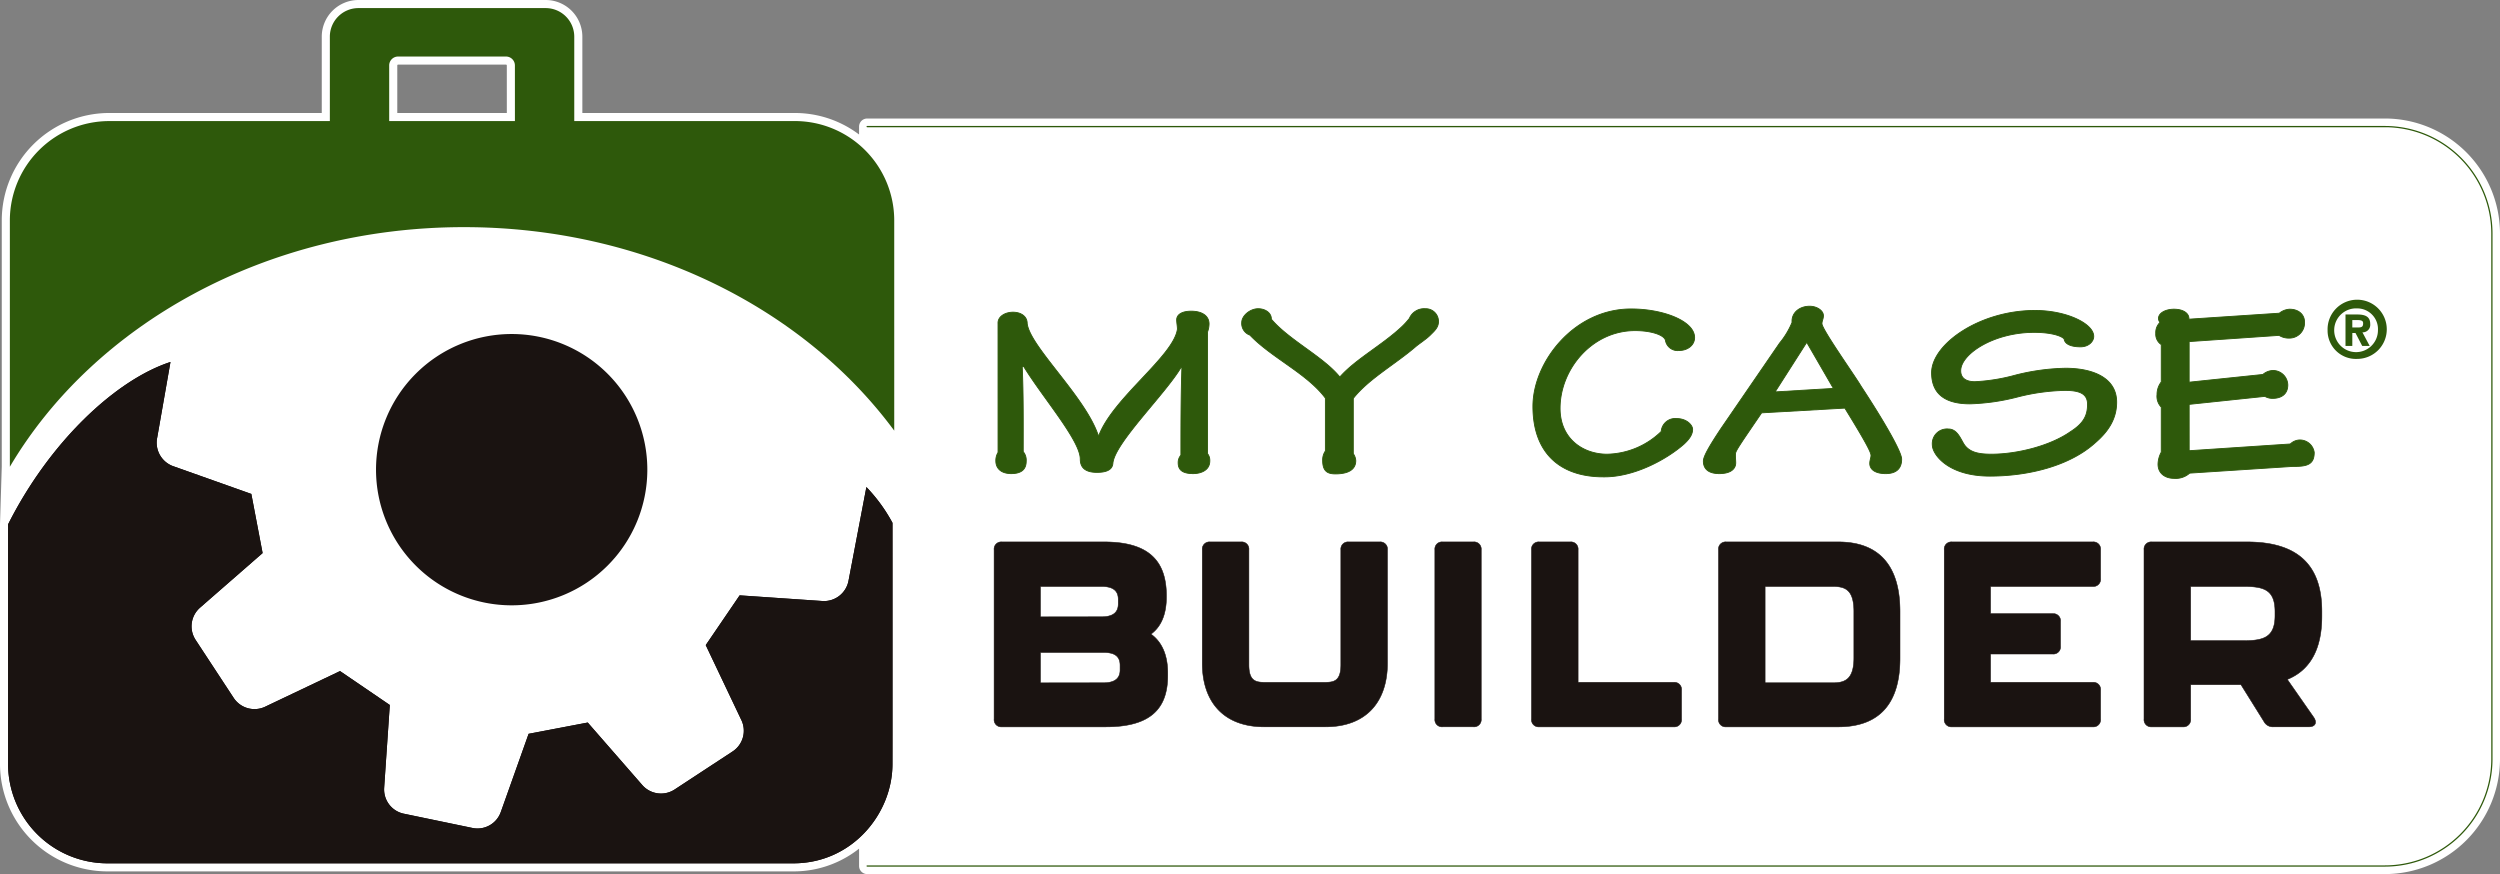 <svg xmlns="http://www.w3.org/2000/svg" width="604.48" height="211.348" viewBox="0 0 604.48 211.348">
  <rect x="0" y="0" width="604.48" height="211.348" fill="#808080" stroke="none"/>
  <g id="グループ_9" data-name="グループ 9" transform="translate(-558.885 -126.79)">
    <g id="グループ_8" data-name="グループ 8" transform="translate(560.841 128.746)">
      <g id="グループ_1" data-name="グループ 1" transform="translate(0 0)">
        <path id="パス_1" data-name="パス 1" d="M291.827,574.931V632.9a24.046,24.046,0,0,0,23.984,23.984H481.684a23.467,23.467,0,0,0,17.861-8.125v8.775H866.538a25.891,25.891,0,0,0,25.857-25.77V504.524a25.891,25.891,0,0,0-25.857-25.769H499.544v6.311a23.83,23.83,0,0,0-17.433-7.645H428.723v-20.4a6.918,6.918,0,0,0-6.919-6.92H376.54a6.917,6.917,0,0,0-6.914,6.92v20.4H316.244a24.043,24.043,0,0,0-23.99,23.984V561Zm122.548-97.51h-30.4V463.962a2.15,2.15,0,0,1,2.148-2.148h26.1a2.153,2.153,0,0,1,2.148,2.148Z" transform="translate(-291.827 -450.1)" fill="#fff" stroke="#fff" stroke-linecap="round" stroke-linejoin="round" stroke-width="3.912"/>
      </g>
      <g id="グループ_7" data-name="グループ 7" transform="translate(0 0)">
        <path id="パス_2" data-name="パス 2" d="M327.31,454.995H694.3a25.891,25.891,0,0,1,25.857,25.769V608.007a25.891,25.891,0,0,1-25.857,25.77H327.31" transform="translate(-119.593 -426.34)" fill="none" stroke="#2e590b" stroke-linecap="round" stroke-linejoin="round" stroke-width="0.307"/>
        <g id="グループ_5" data-name="グループ 5" transform="translate(238.41 70.968)">
          <g id="グループ_3" data-name="グループ 3" transform="translate(0 1.118)">
            <g id="グループ_2" data-name="グループ 2">
              <path id="パス_3" data-name="パス 3" d="M333.162,465.634c-.117-1.686,1.686-2.769,3.618-2.769s3.431,1.018,3.431,2.71c.6,5.538,14.038,17.708,17.17,27.045h.182c3.495-9.1,18.071-19.154,18.973-25.664,0-.661-.181-1.563-.181-2.224,0-1.387,1.446-2.113,3.495-2.113,2.833,0,4.338,1.264,4.338,3.073a5.726,5.726,0,0,1-.363,1.926v29.457a2.631,2.631,0,0,1,.545,1.75c0,2.166-1.99,3.068-4.039,3.068-2.711,0-3.612-1.024-3.612-2.588a2.649,2.649,0,0,1,.662-1.867c0-6.99,0-14.1.24-21.262h-.181c-3.794,6.445-16.023,18.247-16.5,23.188-.123,1.745-1.809,2.23-3.858,2.23-2.646,0-4.033-1.024-4.033-3.2,0-4.513-9.033-14.816-13.675-22.4h-.357c.3,6.867.24,13.792.24,20.6a3.2,3.2,0,0,1,.72,2.289c0,1.744-.9,3.009-3.612,3.009-2.652,0-3.735-1.446-3.735-3.068a3.736,3.736,0,0,1,.538-2.049Z" transform="translate(-332.213 -461.419)" fill="#2e590b" stroke="#2e590b" stroke-width="0.215"/>
              <path id="パス_4" data-name="パス 4" d="M363.017,484.142c-4.455-5.965-12.949-9.7-18.253-15.244a2.992,2.992,0,0,1-1.984-3.009c0-1.686,2.043-3.372,3.975-3.372,1.8,0,3.249,1.083,3.19,2.529,4.215,5,12.586,9.091,16.5,13.915h.123c3.794-4.279,10.3-7.71,15-12.17a17.9,17.9,0,0,0,1.75-1.926,3.877,3.877,0,0,1,3.852-2.348,3.077,3.077,0,0,1,3.19,3.132c0,1.446-1.083,2.348-1.984,3.249s-2.47,1.932-3.436,2.71c-4.935,4.279-11.5,7.891-15.179,12.592v13.37a3.259,3.259,0,0,1,.6,1.686c0,1.867-1.382,3.132-4.636,3.2-2.049.059-3.372-.486-3.372-3.255a3.819,3.819,0,0,1,.662-2.289Z" transform="translate(-282.911 -461.914)" fill="#2e590b" stroke="#2e590b" stroke-width="0.215"/>
              <path id="パス_5" data-name="パス 5" d="M393.9,469.452c0,1.75-1.569,3.132-3.852,3.132a2.977,2.977,0,0,1-3.2-2.47c-.3-1.265-3.372-2.348-7.347-2.348-10.362,0-18.13,9.279-18.13,18.791,0,7.353,5.538,11.088,11.38,11.088a19.331,19.331,0,0,0,13.072-5.485,3.4,3.4,0,0,1,3.735-3.132c2.47,0,3.858,1.628,3.858,2.593s-.422,2.049-2.049,3.553c-4.215,3.735-12.17,8.073-19.576,7.95-10.18,0-16.988-5.538-16.988-17.047,0-10.66,9.882-23.55,23.732-23.55C386.374,462.527,393.9,465.478,393.9,469.452Z" transform="translate(-224.523 -461.866)" fill="#2e590b" stroke="#2e590b" stroke-width="0.215"/>
              <path id="パス_6" data-name="パス 6" d="M375.939,488.195c-5.3,7.768-6.264,9.156-6.322,9.876s.059,1.5.059,2.23c0,1.142-.843,2.588-3.975,2.588-3.009,0-3.852-1.5-3.852-3.009,0-1.147,1.382-3.553,4.215-7.833l14.214-20.717a19.35,19.35,0,0,0,3.015-5.005c-.181-2.225,1.686-3.91,4.273-3.91,1.686,0,3.313,1.024,3.313,2.289,0,.779-.357,1.265-.357,1.926,0,1.387,8.008,12.65,9.454,15.121,5.965,9.091,9.817,15.958,9.817,17.644,0,2.172-1.206,3.495-3.852,3.495-2.47,0-3.858-.96-3.858-2.47,0-.72.3-1.382.3-1.926,0-.72-1.089-2.95-6.328-11.444Zm17.351-5.907-6.445-11.14-7.651,11.983Z" transform="translate(-190.355 -462.414)" fill="#2e590b" stroke="#2e590b" stroke-width="0.215"/>
              <path id="パス_7" data-name="パス 7" d="M410.484,468.853c0,1.206-1.2,2.529-3.19,2.529-2.652,0-3.858-.843-3.975-1.926-.907-.907-3.676-1.569-7.23-1.569-9.817,0-17.767,5.24-17.767,9.279,0,1.984,1.563,2.646,3.431,2.646a44.65,44.65,0,0,0,9.7-1.563,52.775,52.775,0,0,1,12.223-1.686c6.75,0,12.352,2.406,12.352,8.19,0,3.975-1.932,7.048-5.239,9.881-6.147,5.538-16.087,8.008-25.424,8.008-10.18,0-13.909-5.3-13.909-7.528a3.561,3.561,0,0,1,3.91-3.858c2.23,0,3.015,2.652,3.917,3.916,1.264,1.628,3.132,2.172,6.445,2.172,6.322,0,14.278-2.049,19.1-5.421,3.132-1.99,4.156-3.858,4.156-6.627,0-2.529-1.809-3.372-5.479-3.372a50.148,50.148,0,0,0-11.567,1.622,51.619,51.619,0,0,1-11.386,1.627c-5.538,0-9.273-2.049-9.273-7.528,0-6.867,11.562-15.057,25-15.057C404.039,462.589,410.484,465.838,410.484,468.853Z" transform="translate(-144.601 -461.565)" fill="#2e590b" stroke="#2e590b" stroke-width="0.215"/>
              <path id="パス_8" data-name="パス 8" d="M388.607,496.753l24.458-1.627a3.429,3.429,0,0,1,2.107-.966,3.5,3.5,0,0,1,3.671,3.015c0,2.892-1.686,3.431-5.117,3.372l-25,1.627a5.026,5.026,0,0,1-3.8,1.264c-1.985,0-3.852-1.083-3.852-3.436a6.383,6.383,0,0,1,.784-2.892v-10.9a3.72,3.72,0,0,1-1.024-3.009,4.966,4.966,0,0,1,1.024-3.073V471.09a3.018,3.018,0,0,1-1.329-2.71,3.419,3.419,0,0,1,1.024-2.652,1.466,1.466,0,0,1-.363-.96c0-1.329,1.75-2.23,3.735-2.23,2.535,0,3.735,1.206,3.618,2.412l21.865-1.446a4.351,4.351,0,0,1,2.47-.966c2.406,0,3.612,1.5,3.612,3.015a3.672,3.672,0,0,1-3.735,3.975,4.354,4.354,0,0,1-2.406-.661l-21.748,1.5v9.817l17.831-1.867a4.019,4.019,0,0,1,2.406-.966,3.6,3.6,0,0,1,3.618,3.495c0,2.172-1.5,3.255-3.676,3.255a3.7,3.7,0,0,1-1.867-.486l-18.311,1.932Z" transform="translate(-99.648 -461.817)" fill="#2e590b" stroke="#2e590b" stroke-width="0.215"/>
              <path id="パス_9" data-name="パス 9" d="M332.553,514.959V474.051a1.735,1.735,0,0,1,1.9-1.9h24.7c10.7,0,14.945,4.5,15.068,12.668v.632c0,4.367-1.393,7.283-3.735,8.992,2.47,1.774,4.051,4.812,4.051,9.437v.568c0,8.108-4.244,12.416-14.945,12.416H334.455A1.737,1.737,0,0,1,332.553,514.959Zm25.839-24.7c1.774,0,4.18-.316,4.18-3.1v-1.142c0-2.722-2.219-3.1-4.18-3.1H343.763v7.347Zm.439,15.958c1.774,0,4.18-.316,4.18-3.1v-1.142c0-2.786-2.213-3.1-4.18-3.1H343.763v7.347Z" transform="translate(-332.553 -415.16)" fill="#1a1311" stroke="#1a1311" stroke-width="0.123"/>
              <path id="パス_10" data-name="パス 10" d="M341.152,501.472v-27.42a1.737,1.737,0,0,1,1.9-1.9h7.47a1.735,1.735,0,0,1,1.9,1.9v27.8c0,3.8,1.522,4.244,3.735,4.244H370.92c2.213,0,3.735-.445,3.735-4.244v-27.8a1.735,1.735,0,0,1,1.9-1.9h7.47a1.735,1.735,0,0,1,1.9,1.9v27.42c0,9.056-4.876,15.39-15.01,15.39H356.162C346.028,516.862,341.152,510.528,341.152,501.472Z" transform="translate(-290.814 -415.16)" fill="#1a1311" stroke="#1a1311" stroke-width="0.123"/>
              <path id="パス_11" data-name="パス 11" d="M350.758,514.959V474.051a1.733,1.733,0,0,1,1.9-1.9h7.411a1.737,1.737,0,0,1,1.9,1.9v40.908a1.74,1.74,0,0,1-1.9,1.9h-7.411A1.736,1.736,0,0,1,350.758,514.959Z" transform="translate(-244.186 -415.16)" fill="#1a1311" stroke="#1a1311" stroke-width="0.123"/>
              <path id="パス_12" data-name="パス 12" d="M354.749,514.959V474.051a1.735,1.735,0,0,1,1.9-1.9h7.47a1.735,1.735,0,0,1,1.9,1.9V506.1h23.112a1.733,1.733,0,0,1,1.9,1.9v6.966a1.737,1.737,0,0,1-1.9,1.9H356.652A1.737,1.737,0,0,1,354.749,514.959Z" transform="translate(-224.814 -415.16)" fill="#1a1311" stroke="#1a1311" stroke-width="0.123"/>
              <path id="パス_13" data-name="パス 13" d="M362.473,514.959V474.051a1.73,1.73,0,0,1,1.9-1.9h27.04c10.069,0,14.945,5.953,14.945,16.783v11.4c0,10.765-4.876,16.532-14.945,16.532H364.37A1.733,1.733,0,0,1,362.473,514.959Zm27.543-8.74c2.851,0,5.193-.632,5.193-6.018V489c0-5.386-2.154-6.082-5.193-6.082H373.742v23.3Z" transform="translate(-187.321 -415.16)" fill="#1a1311" stroke="#1a1311" stroke-width="0.123"/>
              <path id="パス_14" data-name="パス 14" d="M371.8,514.959V474.051a1.73,1.73,0,0,1,1.9-1.9H407.7a1.735,1.735,0,0,1,1.9,1.9v6.966a1.733,1.733,0,0,1-1.9,1.9H383V489.5h15.01a1.73,1.73,0,0,1,1.9,1.9v5.953a1.729,1.729,0,0,1-1.9,1.9H383V506.1h24.7a1.733,1.733,0,0,1,1.9,1.9v6.966a1.737,1.737,0,0,1-1.9,1.9H373.693A1.733,1.733,0,0,1,371.8,514.959Z" transform="translate(-142.063 -415.16)" fill="#1a1311" stroke="#1a1311" stroke-width="0.123"/>
              <path id="パス_15" data-name="パス 15" d="M414.688,505.4l6.4,9.179c.884,1.329.316,2.283-1.206,2.283h-8.547a2.418,2.418,0,0,1-2.283-1.27l-5.573-8.927H391.319v8.3a1.736,1.736,0,0,1-1.9,1.9h-7.476a1.736,1.736,0,0,1-1.9-1.9V474.051a1.733,1.733,0,0,1,1.9-1.9h22.989c12.668,0,18.112,5.953,18.112,16.783v1.206C423.048,497.421,420.642,502.988,414.688,505.4Zm-23.369-9.372h12.668c4.748,0,7.727-.638,7.727-6.018V489c0-5.386-2.786-6.082-7.727-6.082H391.319Z" transform="translate(-102.002 -415.16)" fill="#1a1311" stroke="#1a1311" stroke-width="0.123"/>
            </g>
          </g>
          <g id="グループ_4" data-name="グループ 4" transform="translate(322.427)">
            <path id="パス_16" data-name="パス 16" d="M387.631,469.154a7.157,7.157,0,1,1,7.154,6.925A6.846,6.846,0,0,1,387.631,469.154Zm7.154-5.286a5.29,5.29,0,1,0,5.023,5.286A5.012,5.012,0,0,0,394.784,463.868Zm-1.177,9.073h-1.645v-7.6h2.862c1.979,0,3.114.562,3.114,2.295a1.821,1.821,0,0,1-1.885,2.02l1.756,3.284H396l-1.621-3.12h-.767Zm0-4.461h1.44c.913,0,1.177-.246,1.177-1.013,0-.574-.34-.779-1.458-.779h-1.159Z" transform="translate(-387.631 -462.223)" fill="#2e590b"/>
          </g>
        </g>
        <g id="グループ_6" data-name="グループ 6">
          <path id="パス_17" data-name="パス 17" d="M505.662,561.957c.023-5.029.006-58.335.006-58.335a39.276,39.276,0,0,0-6.31-8.664l-4.332,22.714a6.036,6.036,0,0,1-6.129,4.859l-20.185-1.382-8.2,12.03,8.57,18.03-.006-.012a5.981,5.981,0,0,1-2,7.651l-14.02,9.2a6.024,6.024,0,0,1-7.768-.9L431.984,551.9l-14.3,2.728L411,573.425v-.012a5.974,5.974,0,0,1-6.826,3.992l-16.737-3.477a5.977,5.977,0,0,1-4.666-6.381l-.006.012,1.358-19.9-12.036-8.2-18.27,8.693a6.033,6.033,0,0,1-7.487-2.271l-9.2-14.02a5.982,5.982,0,0,1,1.206-7.815l-.012.006,15.045-13.125-2.728-14.3-19.061-6.767a6.042,6.042,0,0,1-3.688-6.9l3.2-18.241c-13.242,4.32-29.206,19.289-39.269,39.269v57.972a24.046,24.046,0,0,0,23.984,23.984H481.684c14.231,0,23.978-11.995,23.978-23.984" transform="translate(-291.827 -379.154)" fill="#1a1311"/>
          <path id="パス_18" data-name="パス 18" d="M414.02,477.421h-30.4V463.962a2.15,2.15,0,0,1,2.148-2.148h26.1a2.153,2.153,0,0,1,2.148,2.148Zm67.737,0H428.369v-20.4a6.918,6.918,0,0,0-6.919-6.92H376.186a6.917,6.917,0,0,0-6.914,6.92v20.4H315.89A24.043,24.043,0,0,0,291.9,501.4V561c20.267-34.328,61.865-57.937,109.809-57.937,43.759,0,82.231,19.675,104.026,49.208V501.4a24.037,24.037,0,0,0-23.978-23.984" transform="translate(-291.473 -450.1)" fill="#2e590b"/>
          <path id="パス_19" data-name="パス 19" d="M505.662,561.957c.023-5.029.006-58.335.006-58.335a39.276,39.276,0,0,0-6.31-8.664l-4.332,22.714a6.036,6.036,0,0,1-6.129,4.859l-20.185-1.382-8.2,12.03,8.57,18.03-.006-.012a5.981,5.981,0,0,1-2,7.651l-14.02,9.2a6.024,6.024,0,0,1-7.768-.9L431.984,551.9l-14.3,2.728L411,573.425v-.012a5.974,5.974,0,0,1-6.826,3.992l-16.737-3.477a5.977,5.977,0,0,1-4.666-6.381l-.006.012,1.358-19.9-12.036-8.2-18.27,8.693a6.033,6.033,0,0,1-7.487-2.271l-9.2-14.02a5.982,5.982,0,0,1,1.206-7.815l-.012.006,15.045-13.125-2.728-14.3-19.061-6.767a6.042,6.042,0,0,1-3.688-6.9l3.2-18.241c-13.242,4.32-29.206,19.289-39.269,39.269v57.972a24.046,24.046,0,0,0,23.984,23.984H481.684c14.231,0,23.978-11.995,23.978-23.984" transform="translate(-291.827 -379.154)" fill="#1a1311"/>
          <path id="パス_20" data-name="パス 20" d="M372.624,496.362a32.8,32.8,0,1,1-32.8-32.8,32.8,32.8,0,0,1,32.8,32.8" transform="translate(-218.061 -384.755)" fill="#1a1311"/>
        </g>
      </g>
    </g>
  </g>
</svg>
